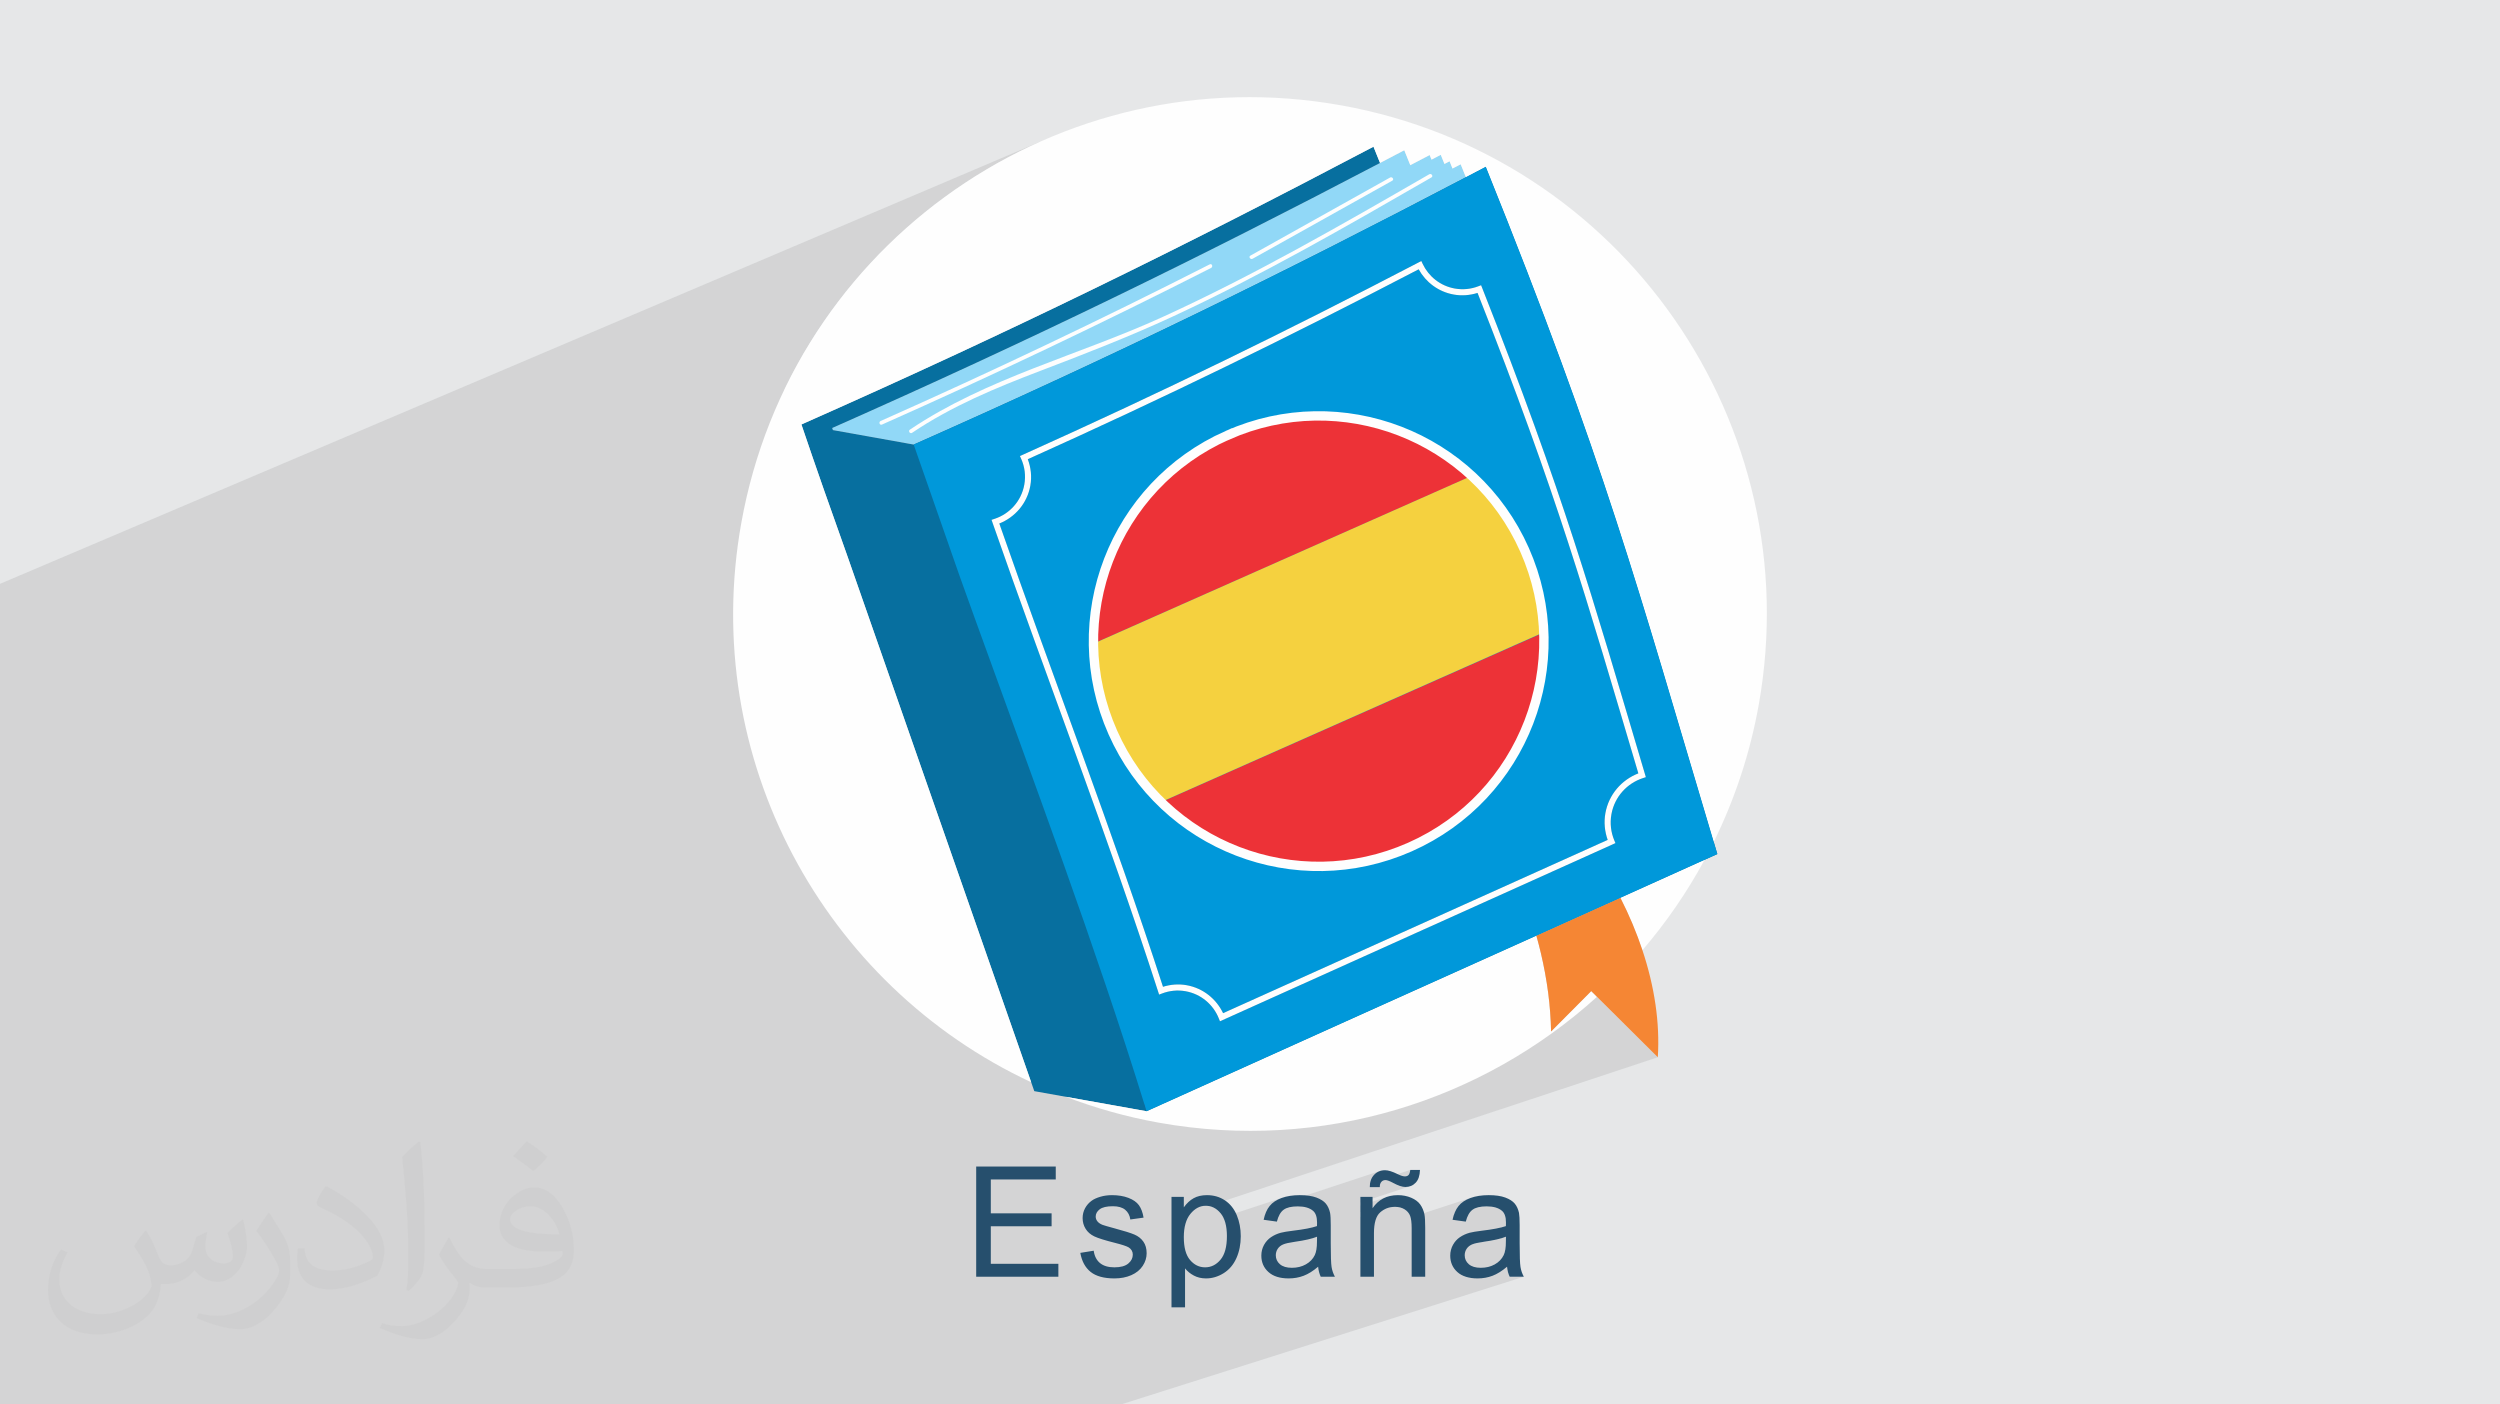 <?xml version="1.0" encoding="UTF-8"?>
<!DOCTYPE svg PUBLIC "-//W3C//DTD SVG 1.1//EN" "http://www.w3.org/Graphics/SVG/1.1/DTD/svg11.dtd">
<!-- Creator: CorelDRAW -->
<svg xmlns="http://www.w3.org/2000/svg" xml:space="preserve" width="94.192mm" height="52.917mm" version="1.1" style="shape-rendering:geometricPrecision; text-rendering:geometricPrecision; image-rendering:optimizeQuality; fill-rule:evenodd; clip-rule:evenodd"
viewBox="0 0 9419.16 5291.66"
 xmlns:xlink="http://www.w3.org/1999/xlink"
 xmlns:xodm="http://www.corel.com/coreldraw/odm/2003">
 <defs>
  <style type="text/css">
   <![CDATA[
    .str0 {stroke:#FEFEFE;stroke-width:35.28;stroke-miterlimit:22.926}
    .fil11 {fill:none;fill-rule:nonzero}
    .fil0 {fill:#E6E7E8}
    .fil5 {fill:#FEFEFE;fill-rule:nonzero}
    .fil7 {fill:#F58634;fill-rule:nonzero}
    .fil3 {fill:#91D8F7;fill-rule:nonzero}
    .fil6 {fill:#354375;fill-rule:nonzero}
    .fil4 {fill:#076F9F;fill-rule:nonzero}
    .fil8 {fill:#0098DA;fill-rule:nonzero}
    .fil12 {fill:#264F6D;fill-rule:nonzero}
    .fil9 {fill:#ED3237;fill-rule:nonzero}
    .fil10 {fill:#F5D13F;fill-rule:nonzero}
    .fil2 {fill:#373435;fill-opacity:0.031}
    .fil1 {fill:#373435;fill-opacity:0.102}
   ]]>
  </style>
     <clipPath id="id0" style="clip-rule:nonzero">
      <path d="M4624.33 1640c428.34,-190.01 929.64,3.2 1119.66,431.55 190.01,428.34 -3.2,929.65 -431.55,1119.66 -428.34,190.01 -929.64,-3.2 -1119.66,-431.54 -190.01,-428.35 3.2,-929.65 431.55,-1119.67z"/>
     </clipPath>
 </defs>
 <g id="Layer_x0020_1">
  <polygon class="fil0" points="-0,0 9419.16,0 9419.16,5291.66 -0,5291.66 "/>
  <polygon class="fil1" points="1467.81,5291.66 1466.64,5291.66 1390.58,5291.66 1238.93,5291.66 1235.58,5291.66 1155.86,5291.66 1077.75,5291.66 1048.69,5291.66 995.97,5291.66 995.93,5291.66 995.92,5291.66 995.91,5291.66 843.7,5291.66 656.52,5291.66 648.26,5291.66 570.1,5291.66 484.62,5291.66 481.5,5291.66 425.1,5291.66 391.73,5291.66 380.88,5291.66 355.53,5291.66 345.77,5291.66 13.2,5291.66 -0,5291.66 -0,5277.05 -0,5276.22 -0,5275.95 -0,5264.6 -0,5254.25 -0,5122.33 -0,5122.06 -0,5079.02 -0,5076.9 -0,4324.79 -0,4229.11 -0,3753.34 -0,3585.13 -0,3567.33 -0,3527.72 -0,3463.31 -0,3462.6 -0,3457.47 -0,3445.71 -0,3435.11 -0,3434.11 -0,3369.45 -0,3362.13 -0,3357.49 -0,3274.78 -0,3264.38 -0,3253.03 -0,3252.54 -0,3161.47 -0,3138.49 -0,3137.37 -0,3096.46 -0,3065.62 -0,3022.55 -0,3022.52 -0,2991.73 -0,2986.67 -0,2986.16 -0,2976.41 -0,2969.51 -0,2951.33 -0,2918.65 -0,2910.95 -0,2900.79 -0,2900.44 -0,2892.44 -0,2874.13 -0,2872.55 -0,2871.73 -0,2868.58 -0,2860.08 -0,2859.1 -0,2845.46 -0,2843.48 -0,2835.89 -0,2829.99 -0,2816.46 -0,2813.55 -0,2810.02 -0,2802.98 -0,2795.59 -0,2753.97 -0,2744.8 -0,2690.51 -0,2199.69 3922.52,532.29 3837.81,572.27 3755.22,616.21 3674.9,663.99 3596.97,715.54 3521.6,770.74 3448.91,829.49 3379.05,891.71 3312.16,957.28 3248.39,1026.12 3187.87,1098.12 3130.75,1173.18 3077.17,1251.2 3027.27,1332.09 2981.2,1415.75 2954.83,1469.81 5174.85,552.67 5177.97,560.44 5181.08,568.15 5184.16,575.83 5187.24,583.47 5190.31,591.1 5193.37,598.72 5195.95,605.12 5290.87,566.03 5293.77,573.22 5296.63,580.32 5299.45,587.35 5302.27,594.34 5305.07,601.32 5307.88,608.3 5310.67,615.24 5386.51,584.1 5387.41,586.32 5388.3,588.51 5389.18,590.68 5390.05,592.83 5390.92,594.99 5391.79,597.15 5392.17,598.1 5428.37,583.25 5430.14,587.64 5431.89,591.96 5433.61,596.25 5435.33,600.52 5437.04,604.78 5438.76,609.05 5440.49,613.35 5441.47,615.78 5461.56,607.55 5462.97,611.05 5464.35,614.5 5465.72,617.92 5467.09,621.33 5468.45,624.73 5469.82,628.14 5471.2,631.57 5471.37,631.99 5503.39,618.9 5505.9,625.12 5508.38,631.25 5510.83,637.34 5513.26,643.38 5515.68,649.42 5518.11,655.47 5520,660.17 5597.9,628.41 5639.41,731.94 5679.04,831.71 5716.88,927.97 5753.02,1020.91 5787.56,1110.77 5820.59,1197.75 5852.21,1282.09 5882.5,1364 5911.56,1443.7 5939.49,1521.42 5966.38,1597.36 5992.33,1671.75 6017.42,1744.81 6041.75,1816.76 6065.42,1887.82 6088.51,1958.21 6111.13,2028.14 6133.36,2097.85 6155.3,2167.54 6177.05,2237.44 6198.69,2307.76 6220.32,2378.74 6242.04,2450.57 6263.94,2523.5 6286.11,2597.73 6308.64,2673.49 6331.63,2750.99 6355.18,2830.45 6379.38,2912.1 6404.31,2996.16 6430.08,3082.84 6456.78,3172.36 4606.55,3814.02 4608.18,3817.19 4586.48,3824.72 4587.72,3827.14 4591.89,3836.66 4596.41,3847.82 4250.61,3967.51 4257.15,3987.72 6422.33,3239.35 6402.46,3248.33 6382.59,3257.3 6362.74,3266.26 6342.89,3275.22 6323.05,3284.18 6303.22,3293.13 6283.39,3302.07 6263.57,3311.01 6243.75,3319.95 6223.94,3328.89 6204.13,3337.82 6184.32,3346.75 6164.51,3355.69 6144.7,3364.62 6124.9,3373.55 6105.09,3382.48 6111.29,3394.8 6117.35,3407.13 6123.28,3419.46 6129.07,3431.8 6134.73,3444.15 6140.26,3456.5 6145.65,3468.85 6150.91,3481.2 6156.03,3493.56 6161.02,3505.91 6165.87,3518.26 6170.59,3530.62 6175.17,3542.97 6179.62,3555.31 6183.93,3567.65 6188.11,3579.99 5827.51,3702.64 5827.58,3703.07 5830.37,3721.57 5832.9,3740.04 5835.18,3758.47 5837.2,3776.86 5838.2,3787.22 5995.2,3734.11 5997.91,3736.81 6000.62,3739.51 6003.34,3742.2 6006.05,3744.9 6008.77,3747.6 6011.49,3750.3 6014.21,3752.99 6016.93,3755.68 6031.25,3769.91 6045.57,3784.14 6059.89,3798.37 6074.22,3812.61 6088.54,3826.84 6102.86,3841.07 6117.19,3855.3 6131.51,3869.54 6145.83,3883.77 6160.16,3898 6174.48,3912.24 6188.81,3926.47 6203.13,3940.71 6217.46,3954.94 6231.78,3969.18 6246.11,3983.41 4553.74,4543.9 4558.46,4544.72 4565.93,4546.94 4573.11,4550.06 4580.01,4554.06 4586.63,4558.96 4592.96,4564.76 4599.01,4571.45 4604.55,4579.04 4608.57,4586.15 4836.16,4511.08 4828.65,4513.56 4821.47,4516.38 4814.73,4519.47 4808.43,4522.84 4802.56,4526.49 4797.12,4530.41 4792.12,4534.63 4787.55,4539.12 4783.42,4543.91 4779.65,4549.03 4778.75,4550.45 5200.79,4411.42 5195.47,4413.32 5190.44,4415.75 5185.7,4418.73 5181.24,4422.23 5177.07,4426.28 5173.23,4430.81 5169.91,4435.71 5167.11,4440.97 5164.83,4446.59 5163.07,4452.58 5162.1,4457.57 5313.44,4407.83 5312.89,4411.31 5312.26,4414.49 5311.55,4417.38 5310.75,4419.97 5309.86,4422.25 5308.88,4424.23 5307.82,4425.9 5306.67,4427.25 5305.41,4428.41 5304.01,4429.41 5302.47,4430.26 5300.8,4430.95 5238.24,4451.49 5239.05,4451.85 5243.33,4453.93 5247.92,4456.34 5254.99,4460.05 5261.72,4463.26 5268.1,4465.99 5274.13,4468.22 5279.8,4469.95 5285.13,4471.2 5290.09,4471.94 5294.69,4472.19 5300.5,4471.94 5306.04,4471.18 5311.31,4469.91 5125.56,4530.72 5125.56,4542.09 5224.22,4509.82 5211.8,4515.19 5200.31,4522.09 5189.74,4530.53 5180.09,4540.5 5171.37,4552.02 5125.56,4566.98 5125.56,4584.92 5225.98,4552.16 5233.12,4549.9 5240.54,4548.29 5248.24,4547.32 5256.22,4547 5261.22,4547.14 5266.06,4547.58 5270.75,4548.3 5275.27,4549.31 5279.63,4550.6 5283.82,4552.18 5287.84,4554.04 5291.69,4556.18 5295.32,4558.59 5298.67,4561.2 5301.73,4563.99 5304.51,4566.98 5307.01,4570.15 5309.21,4573.52 5311.13,4577.07 5312.76,4580.82 5314.15,4584.91 5314.66,4586.84 5547.89,4511.08 5540.38,4513.56 5533.2,4516.38 5526.46,4519.47 5520.16,4522.84 5514.29,4526.49 5508.85,4530.41 5503.85,4534.63 5499.28,4539.12 5495.15,4543.91 5491.38,4549.03 5487.88,4554.54 5484.66,4560.44 5481.73,4566.73 5479.06,4573.4 5477.48,4578.09 5563.53,4550.22 5569.89,4548.44 5576.85,4547.05 5584.4,4546.06 5592.54,4545.46 5601.27,4545.26 5610.61,4545.53 5619.37,4546.33 5627.53,4547.67 5635.1,4549.55 5642.08,4551.96 5648.47,4554.92 5654.26,4558.42 5659.45,4562.46 5662.85,4565.94 5665.79,4569.98 5668.28,4574.6 5670.32,4579.79 5671.9,4585.54 5673.03,4591.87 5673.71,4598.77 5673.94,4606.24 5673.94,4607.05 5673.92,4608.1 5673.9,4609.4 5673.87,4610.94 5673.83,4612.72 5673.78,4614.74 5673.72,4617 5673.65,4619.49 5479.47,4681.95 5476.71,4686.07 5474.08,4690.52 5471.73,4695.14 5469.7,4699.89 5467.97,4704.75 5466.55,4709.73 5465.57,4714.25 5553.47,4686.03 5558.19,4684.7 5563.48,4683.42 5569.35,4682.17 5575.8,4680.95 5582.83,4679.77 5590.44,4678.63 5603.92,4676.62 5616.53,4674.5 5628.28,4672.27 5639.15,4669.93 5648.65,4667.61 5673.94,4659.5 5673.65,4678.05 5673.52,4686.17 5673.14,4693.78 5672.51,4700.89 5671.61,4707.48 5670.46,4713.57 5669.05,4719.15 5667.37,4724.22 5665.44,4728.79 5662.56,4734.19 5659.3,4739.3 5655.65,4744.11 5651.62,4748.64 5647.2,4752.87 5642.42,4756.8 5637.25,4760.44 5631.71,4763.78 5625.85,4766.8 5619.78,4769.41 5613.52,4771.62 5509.18,4804.88 5513.93,4807.22 5523.1,4810.61 5532.99,4813.25 5543.59,4815.13 5544.13,4815.18 5678,4772.57 5678.63,4777.88 5679.43,4783.03 5680.41,4788 5681.55,4792.8 5682.87,4797.42 5684.36,4801.87 5686.03,4806.15 5687.86,4810.26 5741.21,4810.26 4223.01,5291.66 4171.39,5291.66 4098.78,5291.66 4047.29,5291.66 3982.18,5291.66 3863.55,5291.66 3814.17,5291.66 3704.41,5291.66 3703.18,5291.66 3676.72,5291.66 3666.95,5291.66 3627.34,5291.66 3583.76,5291.66 3534.38,5291.66 3527.55,5291.66 3482.76,5291.66 3410.2,5291.66 3389.69,5291.66 3360.41,5291.66 3333.29,5291.66 3321.61,5291.66 3295.35,5291.66 3283.53,5291.66 3274.25,5291.66 3144.81,5291.66 3101.7,5291.66 3022.55,5291.66 3021.49,5291.66 2984.04,5291.66 2967.58,5291.66 2958.95,5291.66 2906.6,5291.66 2903.88,5291.66 2895.06,5291.66 2846.47,5291.66 2834.18,5291.66 2801.17,5291.66 2776.63,5291.66 2739.15,5291.66 2710.57,5291.66 2702.82,5291.66 2678.98,5291.66 2667.17,5291.66 2645.7,5291.66 2642.81,5291.66 2642.72,5291.66 2624.54,5291.66 2597.49,5291.66 2528.69,5291.66 2526.31,5291.66 2469.8,5291.66 2343.41,5291.66 2295.95,5291.66 2272.76,5291.66 2226.72,5291.66 2221.17,5291.66 2187.98,5291.66 2160.42,5291.66 2153.87,5291.66 2064.22,5291.66 1950.41,5291.66 1938.28,5291.66 1934.2,5291.66 1808.63,5291.66 1731.6,5291.66 1662.32,5291.66 "/>
  <path class="fil2" d="M550.85 4636.82c17.98,27.25 29.64,53.44 41.02,82.55 8.46,16.94 12.95,48.16 52.65,48.16 11.63,0 28.32,-3.43 43.13,-11.63 16.66,-8.74 29.36,-21.97 35.99,-42.06l15.87 -53.44 38.63 -19.05 2.64 2.64c-5.28,20.12 -6.6,39.42 -6.6,54.51 0,44.7 38.63,61.65 69.32,61.65 17.98,0 34.14,-8.74 34.14,-25.15 0,-21.16 -8.99,-57.15 -20.65,-89.43 17.98,-17.98 35.99,-35.99 56.62,-50.55l3.17 1.6c8.99,38.1 14.02,75.67 14.02,100.81 0,24.61 -10.85,51.87 -19.84,69.6 -18.52,34.92 -51.33,62.71 -91.01,62.71 -30.15,0 -63.75,-15.09 -86.79,-43.13l-1.32 0c-21.69,27 -55.3,51.33 -109.02,51.33l-16.66 0c-2.64,35.46 -10.31,60.58 -21.97,83.08 -32,62.43 -127,106.63 -216.43,106.63 -124.36,0 -186.79,-71.7 -186.79,-167.21 0,-59 19.3,-113.77 48.95,-152.65l24.33 10.06c-18.52,35.46 -30.96,68.78 -30.96,101.6 0,89.43 72.77,132.03 156.64,132.03 77.8,0 174.09,-49.48 191.57,-106.88 -6.6,-62.71 -30.15,-92.07 -66.14,-149.22 10.85,-19.05 24.87,-38.1 42.34,-58.47l3.17 0 0 0 0 0 -0.02 -0.09zm1434.31 -336.55c26.19,16.41 51.87,35.71 76.99,57.94 -14.02,19.84 -31.5,37.85 -53.19,53.72 -25.15,-20.37 -50.27,-37.85 -75.95,-56.36 17.45,-19.58 34.67,-38.35 52.12,-55.3l0 0 0 0 0 0 0 0 0 0 0.03 0zm13.49 244.48c-42.34,0 -76.99,27.79 -76.99,48.41 0,44.2 84.66,57.94 186,57.4 -12.7,-51.87 -57.15,-105.84 -109.02,-105.84l0.01 0.03zm-95 236.55c55.04,0 103.2,-1.6 139.95,-10.85 41.02,-10.31 75.67,-30.96 75.67,-45.24 0,-3.71 0,-8.2 -1.32,-11.91 -23.01,2.11 -49.48,2.11 -72.49,2.11 -74.6,0 -131.75,-16.94 -154.25,-58.75 -5.56,-11.63 -9.52,-24.61 -9.52,-39.42 0,-40.49 17.45,-79.91 48.16,-107.16 25.65,-22.48 53.97,-36.5 82.8,-36.5 52.12,0 93.65,41.81 122.76,107.7 15.87,35.99 26.72,77.52 26.72,129.92 0,34.92 -9.52,64.29 -31.22,85.98 -40.49,39.17 -115.09,53.97 -229.39,53.97l-51.87 0 0 0 -13.49 0c-28.32,0 -48.69,-5.03 -64.82,-17.45l-2.64 0c0.79,6.6 1.32,12.95 1.32,19.05 0,25.65 -8.46,58.47 -25.65,84.66 -50.8,75.41 -105.84,108.2 -153.47,108.2 -48.16,0 -107.16,-18.52 -160.35,-42.6l9.52 -18.52c17.2,7.14 41.02,11.91 73.81,11.91 85.98,0 198.96,-82.55 212.98,-163.25 -3.17,-6.6 -8.99,-15.34 -17.2,-24.61 -25.15,-29.9 -41.02,-54.76 -55.83,-80.95 12.7,-25.15 24.33,-45.24 35.18,-63.5l4.5 -0.53c36.78,74.88 70.1,117.73 144.45,117.73l11.63 0 0 0 53.97 0 0 0 0 0 0 0 0 0 0 0 0.09 0.01zm-372.54 79.12c6.35,-34.39 6.88,-73.02 6.88,-109.02l0 -53.44c0,-99.75 -12.7,-244.73 -23.01,-339.19 17.98,-19.3 43.13,-42.06 62.97,-57.4l5.82 1.6c13.49,118.8 16.66,256.39 16.66,383.64 0,33.35 -1.32,65.89 -4.5,89.69 -1.85,30.15 -19.3,52.91 -56.62,87.83l-8.2 -3.71zm-383.38 -157.43c1.85,46.84 24.87,83.62 105.31,83.62 50.01,0 92.33,-12.95 139.17,-35.18 8.46,-3.71 12.95,-8.74 12.95,-12.95 0,-29.36 -22.48,-68.25 -60.32,-103.71 -36.78,-33.35 -85.47,-62.71 -130.96,-82.3 -15.62,-6.6 -20.65,-13.49 -20.65,-20.12 0,-13.49 17.98,-41.81 32.82,-62.18l5.03 -0.53c52.12,27.25 110.34,67.74 153.47,112.7 39.17,41.53 63.5,83.62 63.5,129.39 0,33.86 -10.31,65.61 -27,95.25 -57.15,28.83 -118.01,50.8 -178.33,50.8 -73.28,0 -123.29,-34.39 -123.29,-115.09 0,-8.74 0,-22.22 3.17,-39.7l25.15 0 0 0 0 0 0 0 0 0 0 0 -0.02 0zm-132.57 -133.1l45.52 73.56c16.66,27.25 32.28,56.9 32.28,103.71l0 59.79c0,48.41 -30.96,100.28 -80.95,151.61 -39.17,34.67 -73.81,49.48 -105.84,49.48 -47.62,0 -102.13,-14.81 -165.1,-41.81l7.14 -18.52c19.84,5.28 42.85,9.78 71.17,9.78 90.5,-0.53 183.08,-66.67 225.42,-147.37 5.03,-9.27 6.88,-17.98 6.88,-24.08 0,-9.27 -5.03,-19.58 -8.99,-28.83 -23.01,-43.38 -48.69,-83.08 -76.99,-119.86 14.81,-23.29 29.64,-45.77 45.77,-68l3.71 0.53 0 0 0 0 0 0 0 0 0 0 -0.02 0.01z"/>
  <g id="_1537870374080">
   <g>
    <path class="fil3" d="M5472.6 635.05c-3.77,-9.34 -7.25,-18.09 -11.04,-27.5 -6.51,3.41 -12.86,6.72 -19.32,10.15 -4.71,-11.68 -9.1,-22.66 -13.87,-34.45 -11.67,6.17 -23.18,12.17 -34.82,18.29 -2.38,-5.94 -4.61,-11.47 -7.04,-17.44 -24.47,12.91 -48.64,25.53 -72.96,38.3 -7.64,-18.97 -14.89,-37.06 -22.68,-56.37 -30.67,16.16 -60.97,32.01 -91.35,47.95 -692.68,362.97 -1312.65,665.74 -2064.09,998.58 0.91,2.6 1.85,5.25 2.68,7.89l304.35 54.49c757.43,-335.5 1381.24,-640.44 2080.55,-1007.25 -6.61,-16.46 -12.86,-32.09 -19.62,-48.79 -10.32,5.43 -20.47,10.7 -30.79,16.15z"/>
    <path class="fil4" d="M6456.78 3172.36c-290.07,-970.85 -405.69,-1418.91 -858.88,-2543.95 -25.15,13.25 -49.93,26.19 -74.89,39.28 -699.31,366.81 -1323.12,671.75 -2080.55,1007.25l-304.35 -54.49c-0.83,-2.64 -1.77,-5.29 -2.68,-7.89 751.44,-332.84 1371.41,-635.61 2064.09,-998.58 -8.22,-20.4 -16.31,-40.52 -24.67,-61.31 -730.14,384.6 -1371.03,699.05 -2155.42,1046.53 54.91,162.33 113.26,328.26 173.32,496.2l54.82 156.95 13.13 37.6 624.39 1787.48 11.76 33.66 423.05 75.74c492.28,-222.48 979.56,-441.45 1468.57,-661.66 105.36,-47.43 211.04,-95.1 316.62,-142.69 105.64,-47.64 211.22,-95.23 317.24,-143.13 16.02,-7.25 31.94,-14.4 47.98,-21.65 -4.6,-15.39 -8.99,-30.2 -13.53,-45.34z"/>
    <path class="fil5" d="M5843.96 3886.19c-1.87,-96.36 -14.85,-195.08 -38.34,-294.86 -5.2,-22.01 -10.94,-44.05 -17.15,-66.16 -489.01,220.21 -976.29,439.18 -1468.57,661.66l-304.32 -54.48c111.76,42.51 228.84,75.75 350.89,97.6 617.48,110.54 1218.73,-83.53 1650.46,-474.27 -7.26,-7.17 -14.5,-14.38 -21.73,-21.57 -50.43,50.7 -100.84,101.4 -151.24,152.08z"/>
    <path class="fil5" d="M6188.11 3579.99c89.25,-104.04 167.93,-218.02 234.22,-340.64 -106.02,47.9 -211.6,95.49 -317.24,143.13 33.41,65.69 61.1,131.73 83.02,197.51z"/>
    <path class="fil6" d="M4319.9 4186.83c-2.76,-9.02 -5.7,-18.16 -8.48,-27.18 -0.3,0.08 -0.62,0.2 -0.9,0.29l9.38 26.89z"/>
    <path class="fil5" d="M3885.09 4077.43l-624.39 -1787.48 -13.13 -37.6 -54.82 -156.95c-60.06,-167.94 -118.41,-333.87 -173.32,-496.2 784.39,-347.48 1425.28,-661.93 2155.42,-1046.53 8.36,20.79 16.45,40.91 24.67,61.31 30.38,-15.94 60.68,-31.79 91.35,-47.95 7.79,19.31 15.04,37.4 22.68,56.37 24.32,-12.77 48.49,-25.39 72.96,-38.3 2.43,5.97 4.66,11.5 7.04,17.44 11.64,-6.12 23.15,-12.12 34.82,-18.29 4.77,11.79 9.16,22.77 13.87,34.45 6.46,-3.43 12.81,-6.74 19.32,-10.15 3.79,9.41 7.27,18.16 11.04,27.5 10.32,-5.45 20.47,-10.72 30.79,-16.15 6.76,16.7 13.01,32.33 19.62,48.79 24.96,-13.09 49.74,-26.03 74.89,-39.28 453.19,1125.04 568.81,1573.1 858.88,2543.95 78.36,-159.54 136.5,-332.23 169.37,-515.89 189.5,-1058.48 -514.98,-2070.17 -1573.45,-2259.66 -1058.5,-189.49 -2070.2,514.95 -2259.7,1573.44 -158.97,888.03 311.45,1742.89 1092.09,2107.18z"/>
    <path class="fil7" d="M5788.47 3525.17c6.21,22.11 11.95,44.15 17.15,66.16 23.49,99.78 36.47,198.5 38.34,294.86 50.4,-50.68 100.81,-101.38 151.24,-152.08 7.23,7.19 14.47,14.4 21.73,21.57 76.38,75.9 152.77,151.81 229.18,227.73 8.17,-129.48 -12.19,-265.87 -58,-403.42 -21.92,-65.78 -49.61,-131.82 -83.02,-197.51 -105.58,47.59 -211.26,95.26 -316.62,142.69z"/>
    <path class="fil8" d="M5580.28 1074.56l4.24 10.66c305.57,773.36 412.33,1155.27 613.36,1832.04l3.19 10.82 -10.73 3.48c-59.79,19.37 -107.2,70.13 -119.02,136.29 -6.17,34.45 -1.75,68.29 10.82,98.39l4.31 10.33 -10.25 4.65c-491.22,221.69 -977.62,439.97 -1468.8,661.69l-10.99 4.91 -4.52 -11.16c-20.71,-51.52 -66.42,-91.54 -125.03,-102.04 -30.84,-5.52 -61.05,-1.98 -88.38,8.4l-11.41 4.29 -3.73 -11.55c-186.32,-577.55 -424.23,-1192.57 -623.76,-1766.12l-3.89 -11.12 11.22 -3.66c56.37,-18.43 101.15,-66.43 112.3,-128.96 6.12,-34.2 1.36,-67.72 -11.79,-97.16l-4.72 -10.53 10.51 -4.73c531.45,-239.01 991.24,-463.99 1491.22,-724.53l10.63 -5.55 5.15 10.85c22.31,47.06 65.99,82.93 121.06,92.79 30.83,5.52 61.03,2.04 88.35,-8.41l10.66 -4.07zm-57.27 -406.87c-699.31,366.81 -1323.12,671.75 -2080.55,1007.25l173.06 495.38c19.06,53.37 38.32,106.93 57.72,160.68 219.43,608.21 455.65,1238.33 638.18,1828.65 2.78,9.02 5.72,18.16 8.48,27.18 492.28,-222.48 979.56,-441.45 1468.57,-661.66 105.36,-47.43 211.04,-95.1 316.62,-142.69 105.64,-47.64 211.22,-95.23 317.24,-143.13 16.02,-7.25 31.94,-14.4 47.98,-21.65 -4.6,-15.39 -8.99,-30.2 -13.53,-45.34 -290.07,-970.85 -405.69,-1418.91 -858.88,-2543.95 -25.15,13.25 -49.93,26.19 -74.89,39.28z"/>
    <path class="fil8" d="M5345.07 1014.66c-493.31,256.84 -948.56,479.54 -1472.65,715.49 11.63,30.85 15.78,65.01 9.55,99.82 -11.99,67.01 -58.03,119.06 -116.89,142.45 197.37,566.56 431.7,1173.6 616.69,1745.43 27.99,-8.67 58.27,-11.51 89.16,-5.98 62.49,11.18 111.86,52.12 137.25,105.32 484.5,-218.65 964.49,-434.09 1449,-652.74 -11.02,-31.31 -14.91,-65.66 -8.64,-100.68 12.68,-70.84 61.67,-125.75 124.15,-150.01 -198.23,-667.67 -305.14,-1048.24 -605.81,-1810.11 -28.13,8.83 -58.62,11.7 -89.68,6.12 -58.46,-10.44 -105.5,-46.92 -132.13,-95.11z"/>
    <path class="fil5" d="M5566.88 1103.65c300.67,761.87 407.58,1142.44 605.81,1810.11 -62.48,24.26 -111.47,79.17 -124.15,150.01 -6.27,35.02 -2.38,69.37 8.64,100.68 -484.51,218.65 -964.5,434.09 -1449,652.74 -25.39,-53.2 -74.76,-94.14 -137.25,-105.32 -30.89,-5.53 -61.17,-2.69 -89.16,5.98 -184.99,-571.83 -419.32,-1178.87 -616.69,-1745.43 58.86,-23.39 104.9,-75.44 116.89,-142.45 6.23,-34.81 2.08,-68.97 -9.55,-99.82 524.09,-235.95 979.34,-458.65 1472.65,-715.49 26.63,48.19 73.67,84.67 132.13,95.11 31.06,5.58 61.55,2.71 89.68,-6.12zm-206.67 -109.4l-5.15 -10.85 -10.63 5.55c-499.98,260.54 -959.77,485.52 -1491.22,724.53l-10.51 4.73 4.72 10.53c13.15,29.44 17.91,62.96 11.79,97.16 -11.15,62.53 -55.93,110.53 -112.3,128.96l-11.22 3.66 3.89 11.12c199.53,573.55 437.44,1188.57 623.76,1766.12l3.73 11.55 11.41 -4.29c27.33,-10.38 57.54,-13.92 88.38,-8.4 58.61,10.5 104.32,50.52 125.03,102.04l4.52 11.16 10.99 -4.91c491.18,-221.72 977.58,-440 1468.8,-661.69l10.25 -4.65 -4.31 -10.33c-12.57,-30.1 -16.99,-63.94 -10.82,-98.39 11.82,-66.16 59.23,-116.92 119.02,-136.29l10.73 -3.48 -3.19 -10.82c-201.03,-676.77 -307.79,-1058.68 -613.36,-1832.04l-4.24 -10.66 -10.66 4.07c-27.32,10.45 -57.52,13.93 -88.35,8.41 -55.07,-9.86 -98.75,-45.73 -121.06,-92.79z"/>
    <path class="fil5" d="M3428.19 1618.78c-7.68,5.22 0.57,17.07 8.31,11.86 149.44,-100.65 315.59,-169.52 483.24,-233.44 167.99,-64.08 335.11,-128.73 498.32,-204.4 335.09,-155.41 655.42,-340.05 975.16,-524.37 8.06,-4.64 -0.24,-16.46 -8.25,-11.85 -329.56,190 -659.79,380.38 -1006.2,538.4 -314.05,143.33 -662.14,229.51 -950.58,423.8z"/>
    <path class="fil5" d="M3322.84 1599.72c418.48,-185.94 832.01,-382.74 1240.19,-590.26 8.18,-4.16 3.34,-17.77 -4.97,-13.57 -408.2,207.54 -821.74,404.34 -1240.2,590.29 -8.45,3.73 -3.57,17.34 4.98,13.54z"/>
    <path class="fil5" d="M4719.36 974.92c175.41,-98.06 350.87,-196.13 526.3,-294.19 8.09,-4.57 -0.23,-16.37 -8.26,-11.87 -175.39,98.04 -350.88,196.14 -526.3,294.18 -8.15,4.58 0.2,16.39 8.26,11.88z"/>
    <g>
    </g>
    <g style="clip-path:url(#id0)">
     <g>
      <rect class="fil9" transform="matrix(0.589 -0.261 0.261 0.589 3303.44 2176.33)" width="4420.64" height="866.44"/>
      <rect class="fil9" transform="matrix(0.589 -0.261 0.261 0.589 3792.94 3279.79)" width="4420.64" height="900.58"/>
      <polygon class="fil10" points="3550.41,2732.98 3772.51,3233.66 3792.97,3279.78 6397.88,2124.24 6377.42,2078.12 6155.32,1577.44 6134.77,1531.12 3529.86,2686.66 "/>
     </g>
    </g>
    <path class="fil11 str0" d="M4624.33 1640c428.34,-190.01 929.64,3.2 1119.66,431.55 190.01,428.34 -3.2,929.65 -431.55,1119.66 -428.34,190.01 -929.64,-3.2 -1119.66,-431.54 -190.01,-428.35 3.2,-929.65 431.55,-1119.67z"/>
   </g>
   <path class="fil12" d="M3677.94 4810.26l0 -415.19 299.8 0 0 48.71 -244.71 0 0 127.57 229.05 0 0 48.71 -229.05 0 0 141.49 254.56 0 0 48.71 -309.65 0zm392.3 -89.88l50.45 -8.12c2.8,20.21 10.73,35.66 23.68,46.49 12.95,10.73 31.12,16.14 54.31,16.14 23.48,0 40.88,-4.74 52.29,-14.3 11.31,-9.48 17.01,-20.69 17.01,-33.54 0,-11.5 -5.13,-20.58 -15.27,-27.16 -7.16,-4.54 -24.55,-10.24 -52.19,-17.3 -37.31,-9.38 -63.11,-17.49 -77.61,-24.35 -14.4,-6.96 -25.32,-16.43 -32.76,-28.61 -7.44,-12.08 -11.21,-25.51 -11.21,-40.2 0,-13.44 3.09,-25.81 9.18,-37.22 6.18,-11.4 14.5,-20.87 25.03,-28.4 7.92,-5.81 18.75,-10.74 32.37,-14.8 13.73,-4.05 28.32,-6.09 43.98,-6.09 23.58,0 44.27,3.39 62.05,10.25 17.88,6.77 31.02,16.05 39.53,27.64 8.4,11.7 14.3,27.25 17.49,46.78l-49.87 6.96c-2.22,-15.66 -8.8,-27.93 -19.62,-36.73 -10.83,-8.79 -26.09,-13.14 -45.91,-13.14 -23.29,0 -40.01,3.86 -49.96,11.6 -9.96,7.73 -14.99,16.81 -14.99,27.15 0,6.58 2.04,12.57 6.19,17.88 4.16,5.42 10.63,9.96 19.52,13.53 5.13,1.93 20.01,6.28 44.95,13.05 35.95,9.57 61.08,17.49 75.38,23.58 14.3,6.09 25.52,15.08 33.63,26.68 8.21,11.69 12.27,26.19 12.27,43.58 0,16.92 -4.93,32.86 -14.88,47.84 -9.95,14.98 -24.26,26.58 -42.91,34.8 -18.75,8.21 -39.91,12.27 -63.49,12.27 -39.05,0 -68.92,-8.12 -89.4,-24.26 -20.49,-16.23 -33.54,-40.2 -39.24,-72zm343.59 205.28l0 -416.35 46.39 0 0 39.52c10.92,-15.26 23.29,-26.76 37.11,-34.4 13.73,-7.64 30.45,-11.51 50.07,-11.51 25.7,0 48.32,6.58 67.94,19.82 19.62,13.14 34.4,31.8 44.46,55.76 9.95,24.07 14.98,50.35 14.98,79.06 0,30.64 -5.51,58.28 -16.53,82.93 -11.02,24.54 -27.06,43.39 -48.13,56.53 -20.97,13.05 -43.11,19.62 -66.3,19.62 -17.01,0 -32.28,-3.58 -45.71,-10.73 -13.54,-7.15 -24.55,-16.14 -33.25,-27.06l0 146.81 -51.03 0zm46.39 -264.04c0,38.56 7.83,67.07 23.39,85.53 15.65,18.46 34.6,27.74 56.83,27.74 22.62,0 41.94,-9.57 57.98,-28.71 16.15,-19.13 24.17,-48.71 24.17,-88.81 0,-38.28 -7.83,-66.88 -23.58,-85.92 -15.76,-19.04 -34.51,-28.51 -56.35,-28.51 -21.65,0 -40.79,10.14 -57.41,30.34 -16.72,20.3 -25.03,49.68 -25.03,88.34zm506.05 110.95c-18.94,16.14 -37.21,27.45 -54.7,34.12 -17.49,6.67 -36.24,9.95 -56.35,9.95 -33.05,0 -58.46,-8.02 -76.24,-24.16 -17.79,-16.04 -26.68,-36.63 -26.68,-61.66 0,-14.69 3.38,-28.13 10.05,-40.3 6.76,-12.18 15.56,-21.85 26.39,-29.19 10.91,-7.35 23.09,-12.95 36.72,-16.72 10.05,-2.61 25.22,-5.12 45.42,-7.63 41.18,-4.84 71.62,-10.74 91.04,-17.49 0.2,-6.96 0.29,-11.42 0.29,-13.25 0,-20.68 -4.83,-35.27 -14.49,-43.78 -13.05,-11.5 -32.48,-17.2 -58.18,-17.2 -24.07,0 -41.85,4.25 -53.25,12.66 -11.51,8.4 -19.91,23.29 -25.43,44.74l-49.86 -6.95c4.54,-21.36 11.98,-38.66 22.42,-51.8 10.44,-13.15 25.51,-23.2 45.23,-30.35 19.62,-7.06 42.53,-10.64 68.43,-10.64 25.7,0 46.67,3 62.82,9.09 16.04,6.09 27.93,13.63 35.47,22.81 7.53,9.18 12.85,20.78 15.94,34.79 1.65,8.7 2.52,24.36 2.52,46.88l0 67.65c0,47.26 1.06,77.12 3.18,89.78 2.03,12.67 6.29,24.75 12.47,36.34l-53.35 0c-5.12,-10.72 -8.4,-23.29 -9.86,-37.69zm-4.06 -113.07c-18.55,7.53 -46.39,13.91 -83.5,19.13 -21.07,3 -35.95,6.38 -44.65,10.15 -8.7,3.77 -15.37,9.28 -20.1,16.43 -4.74,7.24 -7.15,15.27 -7.15,24.16 0,13.43 5.12,24.74 15.46,33.73 10.34,8.99 25.42,13.53 45.23,13.53 19.62,0 37.11,-4.26 52.48,-12.85 15.27,-8.51 26.58,-20.21 33.73,-34.99 5.51,-11.5 8.21,-28.41 8.21,-50.74l0.29 -18.55zm163.35 150.76l0 -300.95 45.81 0 0 42.71c22.03,-32.76 53.93,-49.1 95.59,-49.1 18.17,0 34.79,3.29 49.96,9.77 15.18,6.47 26.58,15.07 34.11,25.61 7.54,10.53 12.86,23.1 15.86,37.59 1.83,9.47 2.8,26 2.8,49.58l0 184.79 -51.03 0 0 -182.85c0,-20.78 -1.93,-36.34 -5.9,-46.59 -3.96,-10.24 -11.01,-18.46 -21.07,-24.64 -10.04,-6.09 -21.93,-9.18 -35.47,-9.18 -21.65,0 -40.3,6.86 -56.05,20.68 -15.75,13.72 -23.58,39.92 -23.58,78.38l0 164.2 -51.03 0zm35.37 -337.49c-0.19,-19.43 5.22,-34.88 16.14,-46.49 10.73,-11.5 24.55,-17.3 41.37,-17.3 11.69,0 27.64,4.93 47.74,14.89 11.12,5.51 20.01,8.31 26.58,8.31 6.08,0 10.73,-1.64 13.91,-4.93 3.19,-3.19 5.42,-9.76 6.77,-19.42l36.53 0c-0.58,21.45 -5.99,37.49 -16.24,48.23 -10.24,10.72 -23.19,16.13 -39.04,16.13 -11.79,0 -27.45,-5.31 -46.77,-15.85 -12.67,-6.86 -21.94,-10.24 -27.84,-10.24 -6.38,0 -11.6,2.22 -15.46,6.76 -4.16,4.45 -6.19,11.12 -6,19.91l-37.69 0zm517.07 299.8c-18.94,16.14 -37.21,27.45 -54.7,34.12 -17.49,6.67 -36.24,9.95 -56.35,9.95 -33.05,0 -58.47,-8.02 -76.25,-24.16 -17.78,-16.04 -26.67,-36.63 -26.67,-61.66 0,-14.69 3.38,-28.13 10.05,-40.3 6.76,-12.18 15.55,-21.85 26.38,-29.19 10.92,-7.35 23.1,-12.95 36.73,-16.72 10.05,-2.61 25.22,-5.12 45.42,-7.63 41.17,-4.84 71.62,-10.74 91.04,-17.49 0.19,-6.96 0.29,-11.42 0.29,-13.25 0,-20.68 -4.83,-35.27 -14.49,-43.78 -13.05,-11.5 -32.48,-17.2 -58.18,-17.2 -24.07,0 -41.85,4.25 -53.25,12.66 -11.51,8.4 -19.91,23.29 -25.43,44.74l-49.87 -6.95c4.55,-21.36 11.99,-38.66 22.43,-51.8 10.44,-13.15 25.51,-23.2 45.23,-30.35 19.61,-7.06 42.52,-10.64 68.43,-10.64 25.7,0 46.67,3 62.81,9.09 16.05,6.09 27.93,13.63 35.48,22.81 7.53,9.18 12.84,20.78 15.94,34.79 1.64,8.7 2.51,24.36 2.51,46.88l0 67.65c0,47.26 1.06,77.12 3.19,89.78 2.03,12.67 6.29,24.75 12.47,36.34l-53.35 0c-5.12,-10.72 -8.41,-23.29 -9.86,-37.69zm-4.06 -113.07c-18.55,7.53 -46.39,13.91 -83.5,19.13 -21.07,3 -35.95,6.38 -44.65,10.15 -8.7,3.77 -15.37,9.28 -20.1,16.43 -4.74,7.24 -7.15,15.27 -7.15,24.16 0,13.43 5.12,24.74 15.46,33.73 10.34,8.99 25.42,13.53 45.23,13.53 19.62,0 37.11,-4.26 52.48,-12.85 15.27,-8.51 26.57,-20.21 33.73,-34.99 5.51,-11.5 8.21,-28.41 8.21,-50.74l0.29 -18.55z"/>
  </g>
 </g>
</svg>
